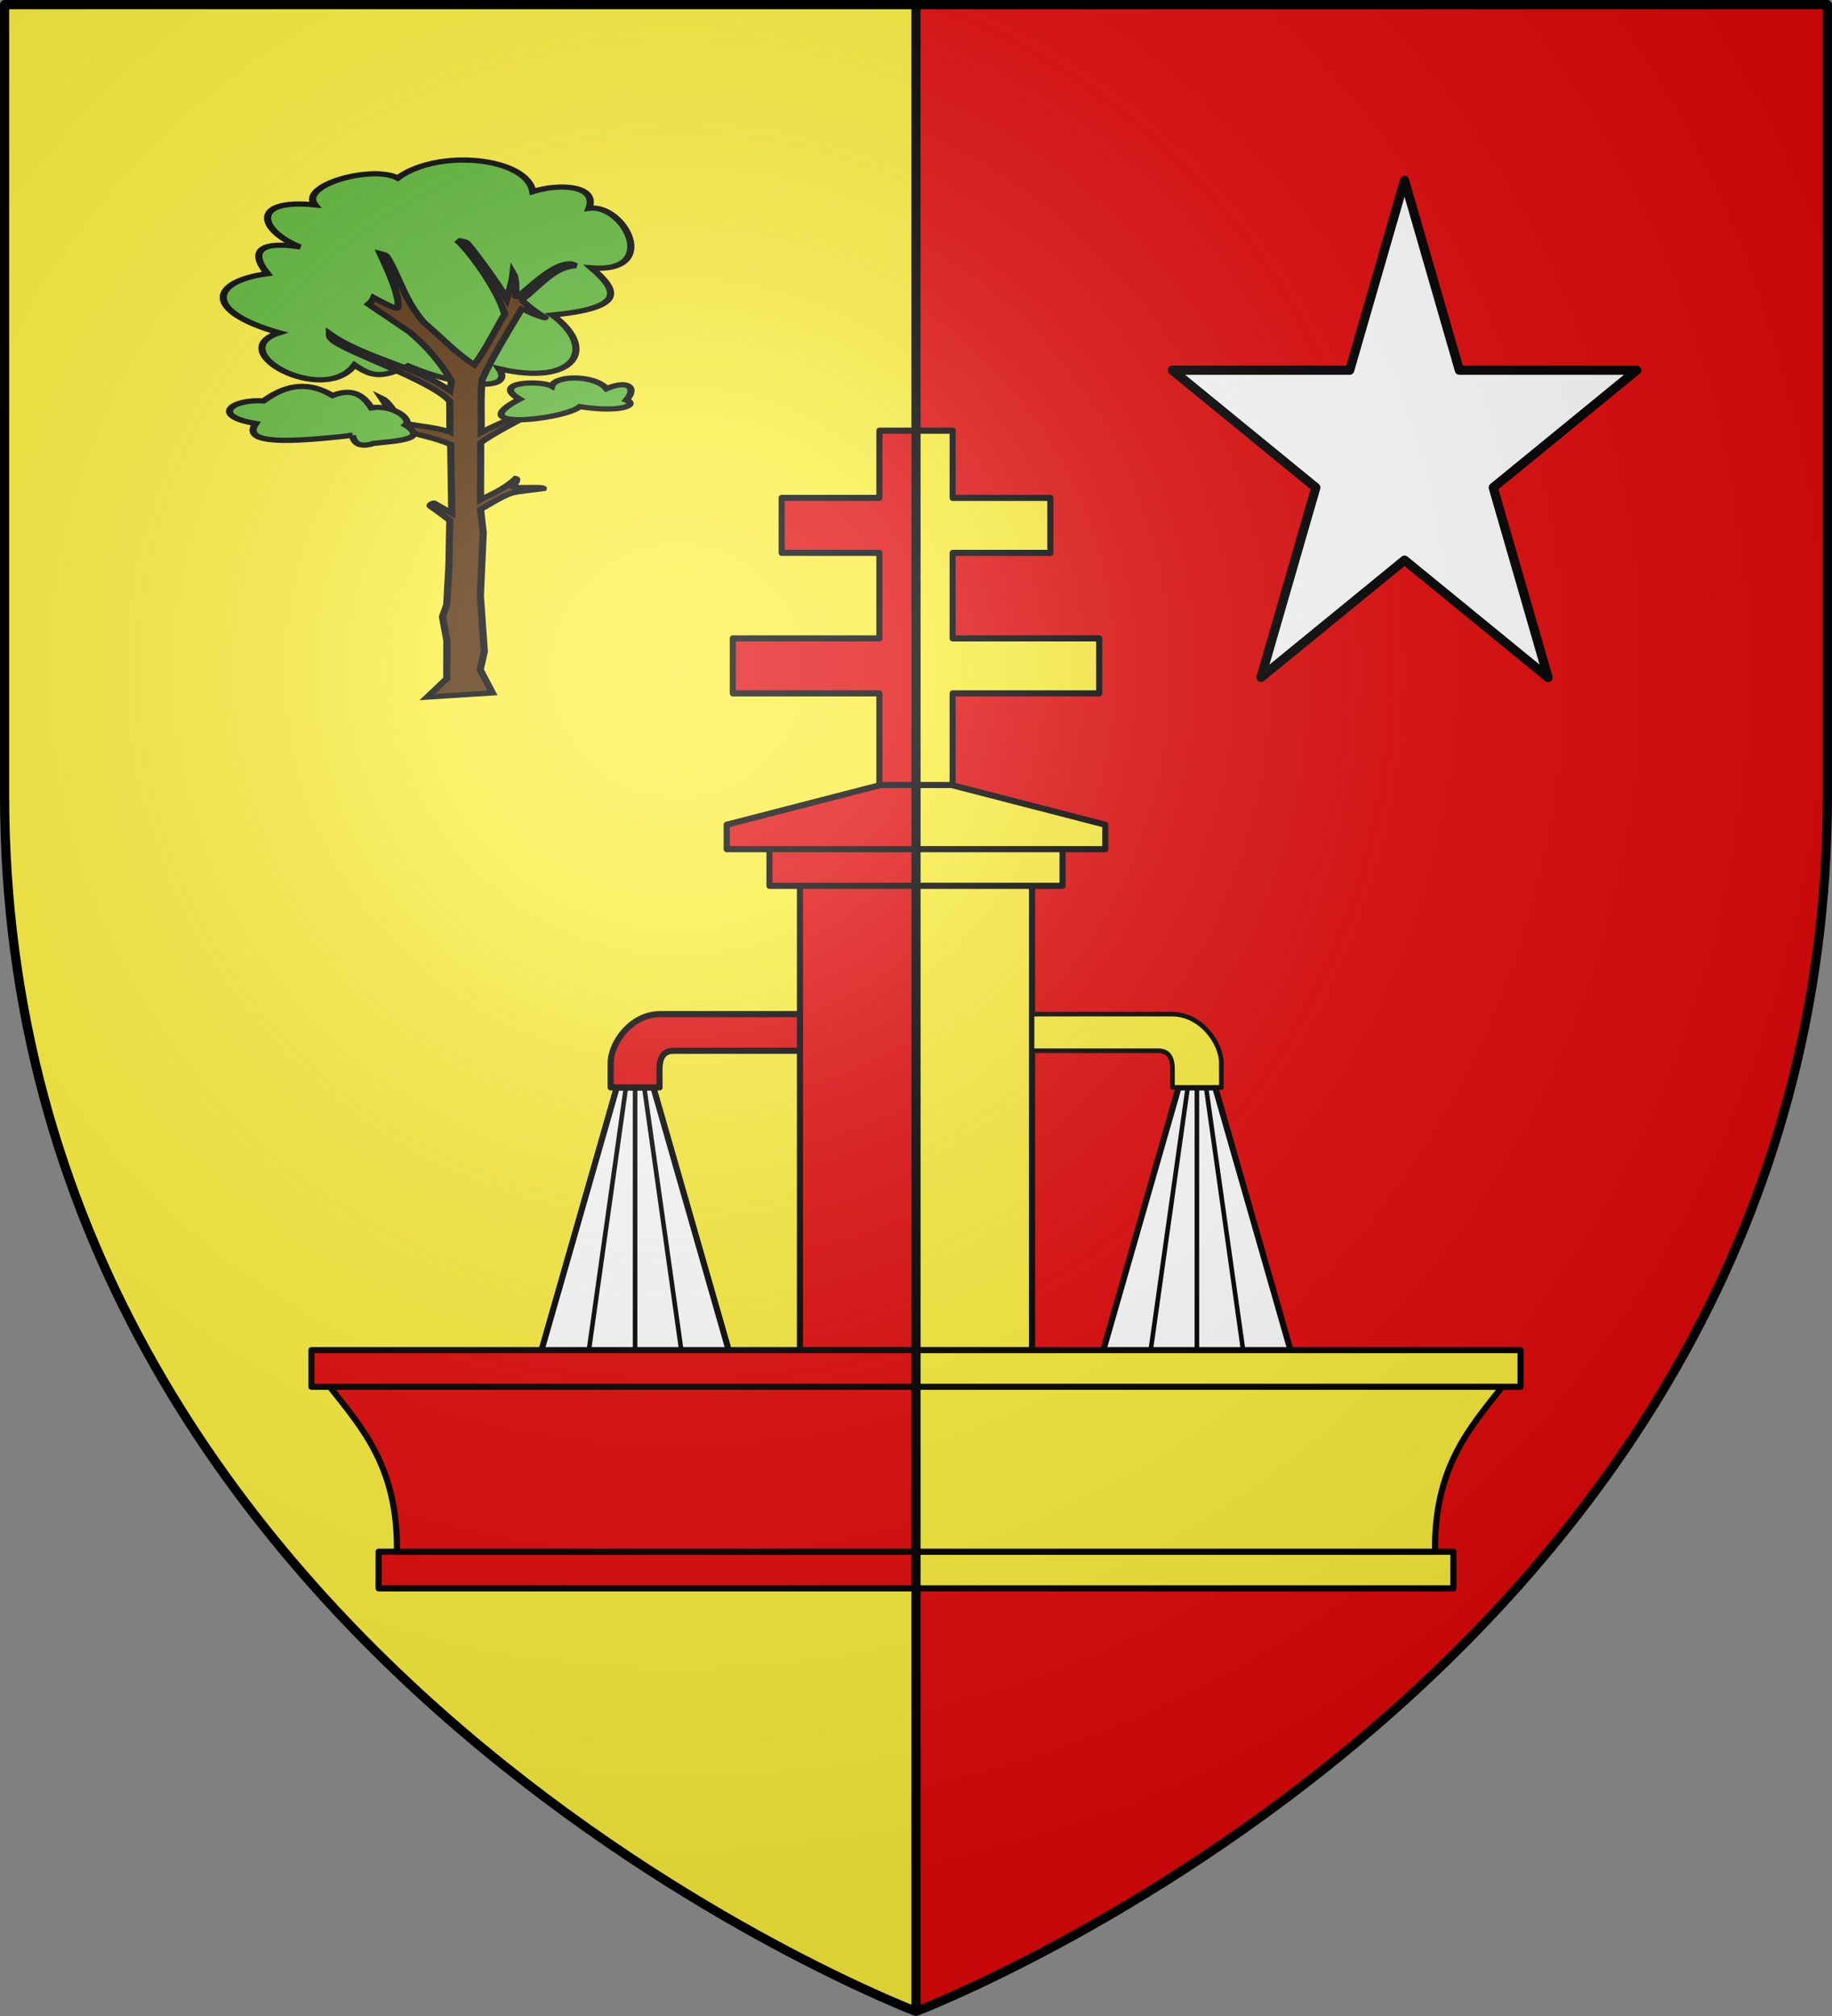 <svg xmlns="http://www.w3.org/2000/svg" xmlns:xlink="http://www.w3.org/1999/xlink" width="600" height="660" version="1.0"><rect width="100%" height="100%" fill="#808080" stroke="none"/><desc>Flag of Canton of Valais (Wallis)</desc><defs><g id="d"><path id="c" d="M0 0v1h.5z" transform="rotate(18 3.157 -.5)"/><use xlink:href="#c" width="810" height="540" transform="scale(-1 1)"/></g><g id="e"><use xlink:href="#d" width="810" height="540" transform="rotate(72)"/><use xlink:href="#d" width="810" height="540" transform="rotate(144)"/></g><g id="g"><path id="f" d="M0 0v1h.5z" transform="rotate(18 3.157 -.5)"/><use xlink:href="#f" width="810" height="540" transform="scale(-1 1)"/></g><g id="h"><use xlink:href="#g" width="810" height="540" transform="rotate(72)"/><use xlink:href="#g" width="810" height="540" transform="rotate(144)"/></g><g id="k"><path id="j" d="M0 0v1h.5z" transform="rotate(18 3.157 -.5)"/><use xlink:href="#j" width="810" height="540" transform="scale(-1 1)"/></g><g id="l"><use xlink:href="#k" width="810" height="540" transform="rotate(72)"/><use xlink:href="#k" width="810" height="540" transform="rotate(144)"/></g><g id="o"><path id="n" d="M0 0v1h.5z" transform="rotate(18 3.157 -.5)"/><use xlink:href="#n" width="810" height="540" transform="scale(-1 1)"/></g><g id="p"><use xlink:href="#o" width="810" height="540" transform="rotate(72)"/><use xlink:href="#o" width="810" height="540" transform="rotate(144)"/></g><g id="r"><path id="q" d="M0 0v1h.5z" transform="rotate(18 3.157 -.5)"/><use xlink:href="#q" width="810" height="540" transform="scale(-1 1)"/></g><g id="s"><use xlink:href="#r" width="810" height="540" transform="rotate(72)"/><use xlink:href="#r" width="810" height="540" transform="rotate(144)"/></g><path id="b" d="M2.922 27.673c0-5.952 2.317-9.844 5.579-11.013 1.448-.519 3.307-.273 5.018 1.447 2.119 2.129 2.736 7.993-3.483 9.121.658-.956.619-3.081-.714-3.787-.99-.524-2.113-.253-2.676.123-.824.552-1.729 2.106-1.679 4.108z"/><path id="i" d="m-267.374-6.853-4.849 23.83-4.848-23.83v-44.741h-25.213v14.546h-9.698v-14.546h-14.546v-9.697h14.546v-14.546h9.698v14.546h25.213v-25.213h-14.546v-9.698h14.546v-14.546h9.697v14.546h14.546v9.698h-14.546v25.213h25.213v-14.546h9.698v14.546h14.546v9.697h-14.546v14.546h-9.698v-14.546h-25.213v44.741z" style="fill:#fcef3c;fill-opacity:1;stroke:#000;stroke-width:3.807;stroke-miterlimit:4;stroke-dasharray:none;stroke-opacity:1;display:inline"/><path id="m" d="M2.922 27.673c0-5.952 2.317-9.844 5.579-11.013 1.448-.519 3.307-.273 5.018 1.447 2.119 2.129 2.736 7.993-3.483 9.121.658-.956.619-3.081-.714-3.787-.99-.524-2.113-.253-2.676.123-.824.552-1.729 2.106-1.679 4.108z"/><radialGradient xlink:href="#a" id="u" cx="221.445" cy="226.331" r="300" fx="221.445" fy="226.331" gradientTransform="matrix(1.353 0 0 1.349 -77.63 -85.747)" gradientUnits="userSpaceOnUse"/><linearGradient id="a"><stop offset="0" style="stop-color:white;stop-opacity:.314"/><stop offset=".19" style="stop-color:white;stop-opacity:.251"/><stop offset=".6" style="stop-color:#6b6b6b;stop-opacity:.125"/><stop offset="1" style="stop-color:black;stop-opacity:.125"/></linearGradient></defs><g style="display:inline"><path d="M1.5 1.5V260c0 9.53.324 18.852.969 28C21.109 552.58 300 658.5 300 658.5V1.5z" style="fill:#fcef3c;fill-opacity:1;fill-rule:evenodd;stroke:none;stroke-width:3;stroke-linecap:round;stroke-linejoin:round;stroke-opacity:1"/><path d="M300 1.5v657S578.89 552.58 597.531 288c.645-9.148.969-18.47.969-28V1.5z" style="fill:#e20909;fill-opacity:1;fill-rule:evenodd;stroke:none;stroke-width:3;stroke-linecap:round;stroke-linejoin:round;stroke-opacity:1"/></g><g style="fill:#5ab532;fill-opacity:1;stroke:#000;stroke-width:5.218;stroke-miterlimit:4;stroke-dasharray:none;stroke-opacity:1;display:inline"><g style="fill:#5ab532;fill-opacity:1;stroke:#000;stroke-width:5.218;stroke-miterlimit:4;stroke-dasharray:none;stroke-opacity:1"><path d="M264.364 332.717c-29.359-15.898-36.982-48.669 10.994-42.072-11.75-19.788 41.87-40.183 60.356-26.854 29.38-29.862 94.2-20.735 98.572 13.571 19.81-8.596 47.345-6.148 41.023 16.688 25.548-4.84 52.626 65.106 1.834 59.74 19.006 22.425 25.93 39.914-28.572 47.144 34.012 34.242 15.797 71.516-38.86 53.793 11.798 23.683-30.363 18.113-66.389-2.88-20.018 13.125-27.137 10.262-39.036-.913-22.553 41.196-96.825-14.002-55.008-32.214-54.239-21.074-51.486-51.031-8.564-59.215-14.095-23.716-3.67-32.592 23.65-26.788z" style="fill:#5ab532;fill-opacity:1;fill-rule:evenodd;stroke:#000;stroke-width:5.218;stroke-linecap:butt;stroke-linejoin:miter;stroke-miterlimit:4;stroke-dasharray:none;stroke-opacity:1" transform="matrix(.449 0 0 .327 -20.505 -27.973)"/></g><path d="M155.564 273.039c-11.213-6.024-32.823-6.908-34.126-10.289-4.093-3.52-9.429-19.669-15.532-23.625 4.842 9.749 8.28 18.194 8.094 23.25l-24.875-6.812c-.446.589-.813 1.16-1.906 1.75 11.87 3.281 21.67 8.647 32.344 13.125 11.17 5.036 24.489 7.817 36.561 15.002l.335 29.465.447 39.345-12.844-10.219c-.157-.42-4.373 1.713-2.53 3.375 2.958 2.67 10.212 10.102 13.937 13.969l-.632 45.478-1.595 38.912-3.11 12.04 3.217 24.07-.081 37.872-14.164 18.499 47.514-4.154-8.96-23.313 3.02-17.985-2.906-55.963 2.087-62.956-1.953-23.656c7.519-5.383 13.942-11.876 22.594-16.125 5.393-1.986 15.474-3.048 23.219-4.563 1.07-2.592-24.403.372-21.969-2 1.422-3.375 3.852-7.576 1.781-8.094-8.91 11.269-17.207 15.212-25.625 21.344l.05-29.854.044-27.333c5.919-6.375 31.543-25.824 40.313-30.469 8.127-4.304 2.732-2.68 2.156-4.719-14.048 7.58-28.078 14.827-42.125 25 .238-17.577-.562-35.173.687-52.75 6.727-21.08 20.05-50.806 29.813-73.187-1.92 3.518 19.12 13.416 15.906 10.344-1.835-.335-17.366-15.863-16.437-17.72 13.357-13.475 22.692-32.674 39.312-33.718l-3.25-1.75c-15.46-2.455-37.974 35.66-40.781 32.531.285-9.924.106-18.83-1.969-23.562-.858 10.287-2.793 17.898-4.562 25.906-5.638-14.05-22.446-45.49-28.75-55.5-1.43-2.27-6.612-2.497-7.688-3.187 8.396 9.357 30.06 49.48 34.844 74.125-7.332 16.953-13.595 34.963-22.125 50.718-13.556-11.928-24.295-28.077-36.438-42.125-14.365-21.612-18.423-46.982-27.5-66.781-1.222-1.484-2.976-1.932-4.656-2.5 5.243 15.861 14.56 42.586 12.875 54.281-1.072.74-3.485.328-17.687-10.187-.789 2.433-2.01 4.636-3.75 6.594l30 27.875c13.718 15.952 22.739 31.206 30 47.843.927 2.989-.442 7.128-.72 10.719-25.327-24.721-62.838-32.677-87.843-57.125-.004 3.607.478 3.642 1.313 5.219 5.96 11.266 72.974 41.336 86.53 62.625z" style="fill:#502800;fill-opacity:1;fill-rule:evenodd;stroke:#000;stroke-width:5.218;stroke-linecap:butt;stroke-linejoin:miter;stroke-miterlimit:4;stroke-dasharray:none;stroke-opacity:1" transform="matrix(.449 0 0 .327 77.502 52.2)"/><path d="M84.456 276.262c-44.918 6.926-81.285 9.498-70.584-11.891-33.072-7.545-17.771-24.68 5.754-22.633 13.219-13.148 29.873-22.163 50.252-5.37 10.281-5.32 20.136-5.746 28.387 12.275 16.442-3.392 30.015 12.004 24.935 17.262 16.653 14.522-5.594 15.706-23.4 18.413-8.568 3.728-13.936 1.512-15.344-8.056zM206.345 239.979c-43.581 31.434 32.015 20.91 43.967 7.494 29.951 6.455 42.83-1.669 33.975-6.495 7.938-12.37 1.485-20.737-14.49-11.491-8.316-13.843-37.335-13.763-39.97-2.499-7.825-6.06-45.04-4.462-23.482 12.99z" style="fill:#5ab532;fill-opacity:1;fill-rule:evenodd;stroke:#000;stroke-width:5.218;stroke-linecap:butt;stroke-linejoin:miter;stroke-miterlimit:4;stroke-dasharray:none;stroke-opacity:1" transform="matrix(.449 0 0 .327 77.502 52.2)"/></g><path d="m460 59.026-17.956 62.173H383.94l47.008 38.417-17.956 62.173L460 183.372l47.007 38.417-17.955-62.173 47.007-38.417h-58.104z" style="fill:#fff;fill-opacity:1;stroke:#000;stroke-width:3;stroke-linecap:butt;stroke-linejoin:round;stroke-miterlimit:4;stroke-dasharray:none;stroke-opacity:1;display:inline"/><g style="display:inline"><path d="M124 508h176v12H124z" style="fill:#e20909;fill-opacity:1;stroke:#000;stroke-width:2;stroke-linecap:butt;stroke-linejoin:round;stroke-miterlimit:4;stroke-opacity:1"/><path d="m202 356-25.937 90.5 15.968 1.453L208 449.406l15.969-1.453 15.969-1.453L214 356h-12z" style="fill:#fff;fill-opacity:1;stroke:#000;stroke-width:2;stroke-linecap:butt;stroke-linejoin:round;stroke-miterlimit:4;stroke-dasharray:none;stroke-opacity:1"/><path d="M208 356v93.406M205 356l-12.969 91.953M211 356l12.969 91.953" style="opacity:1;fill:#fff;fill-opacity:1;stroke:#000;stroke-width:1.5;stroke-linecap:butt;stroke-linejoin:round;stroke-miterlimit:4;stroke-dasharray:none;stroke-opacity:1"/><path d="M102 442h198v12H102zM108 454h192v54H130c.346-27.428-11.096-40.208-22-54zM262 290h38v152h-38zM252 278h48v12h-48zM238 270l62-16v24h-62z" style="fill:#e20909;fill-opacity:1;stroke:#000;stroke-width:2;stroke-linecap:butt;stroke-linejoin:round;stroke-miterlimit:4;stroke-opacity:1"/><path d="M288 141v22h-32v18h32v28h-48v18h48v30h12V141zM200 348v8h16v-6c0-2.782.672-6 4.653-6H262v-12h-45.823c-9.512 0-16.177 9.474-16.177 16z" style="fill:#e20909;fill-opacity:1;stroke:#000;stroke-width:2;stroke-linecap:butt;stroke-linejoin:round;stroke-miterlimit:4;stroke-opacity:1"/><path d="M476 508H300v12h176z" style="fill:#fcef3c;fill-opacity:1;stroke:#000;stroke-width:2;stroke-linecap:butt;stroke-linejoin:round;stroke-miterlimit:4;stroke-opacity:1"/><path d="m398 356 25.937 90.5L392 449.406l-31.938-2.906L386 356h12z" style="fill:#fff;fill-opacity:1;stroke:#000;stroke-width:2;stroke-linecap:butt;stroke-linejoin:round;stroke-miterlimit:4;stroke-dasharray:none;stroke-opacity:1"/><path d="M392 356v93.406M389 356l-12.969 91.953M395 356l12.969 91.953" style="opacity:1;fill:#fff;fill-opacity:1;stroke:#000;stroke-width:1.5;stroke-linecap:butt;stroke-linejoin:round;stroke-miterlimit:4;stroke-dasharray:none;stroke-opacity:1"/><path d="M498 442H300v12h198zM492 454H300v54h170c-.347-27.428 11.096-40.208 22-54zM338 290h-38v152h38zM348 278h-48v12h48zM362 270l-62-16v24h62z" style="fill:#fcef3c;fill-opacity:1;stroke:#000;stroke-width:2;stroke-linecap:butt;stroke-linejoin:round;stroke-miterlimit:4;stroke-opacity:1"/><path d="M312 141v22h32v18h-32v28h48v18h-48v30h-12V141z" style="fill:#fcef3c;fill-opacity:1;stroke:#000;stroke-width:2;stroke-linecap:butt;stroke-linejoin:round;stroke-miterlimit:4;stroke-opacity:1"/><path d="M400 348v8h-16v-6c0-2.782-.672-6-4.653-6H338v-12h45.823c9.512 0 16.177 9.474 16.177 16z" style="fill:#fcef3c;fill-opacity:1;stroke:#000;stroke-width:1.5;stroke-linecap:butt;stroke-linejoin:round;stroke-miterlimit:4;stroke-opacity:1"/></g><path d="M300 658.5V1.5" style="display:inline;opacity:1;fill:none;fill-opacity:1;stroke:#000;stroke-width:3;stroke-linecap:butt;stroke-linejoin:miter;stroke-miterlimit:4;stroke-dasharray:none;stroke-opacity:1"/><path d="M300 658.5S598.5 545.452 598.5 260V1.5H1.5V260C1.5 545.452 300 658.5 300 658.5" style="opacity:1;fill:url(#u);fill-opacity:1;fill-rule:evenodd;stroke:none;stroke-width:1px;stroke-linecap:butt;stroke-linejoin:miter;stroke-opacity:1"/><path d="M300 658.5S598.5 545.145 598.5 260V1.5H1.5V260C1.5 545.145 300 658.5 300 658.5" style="fill:none;fill-opacity:1;fill-rule:evenodd;stroke:#000;stroke-width:3;stroke-linecap:round;stroke-linejoin:round;stroke-opacity:1;display:inline"/></svg>